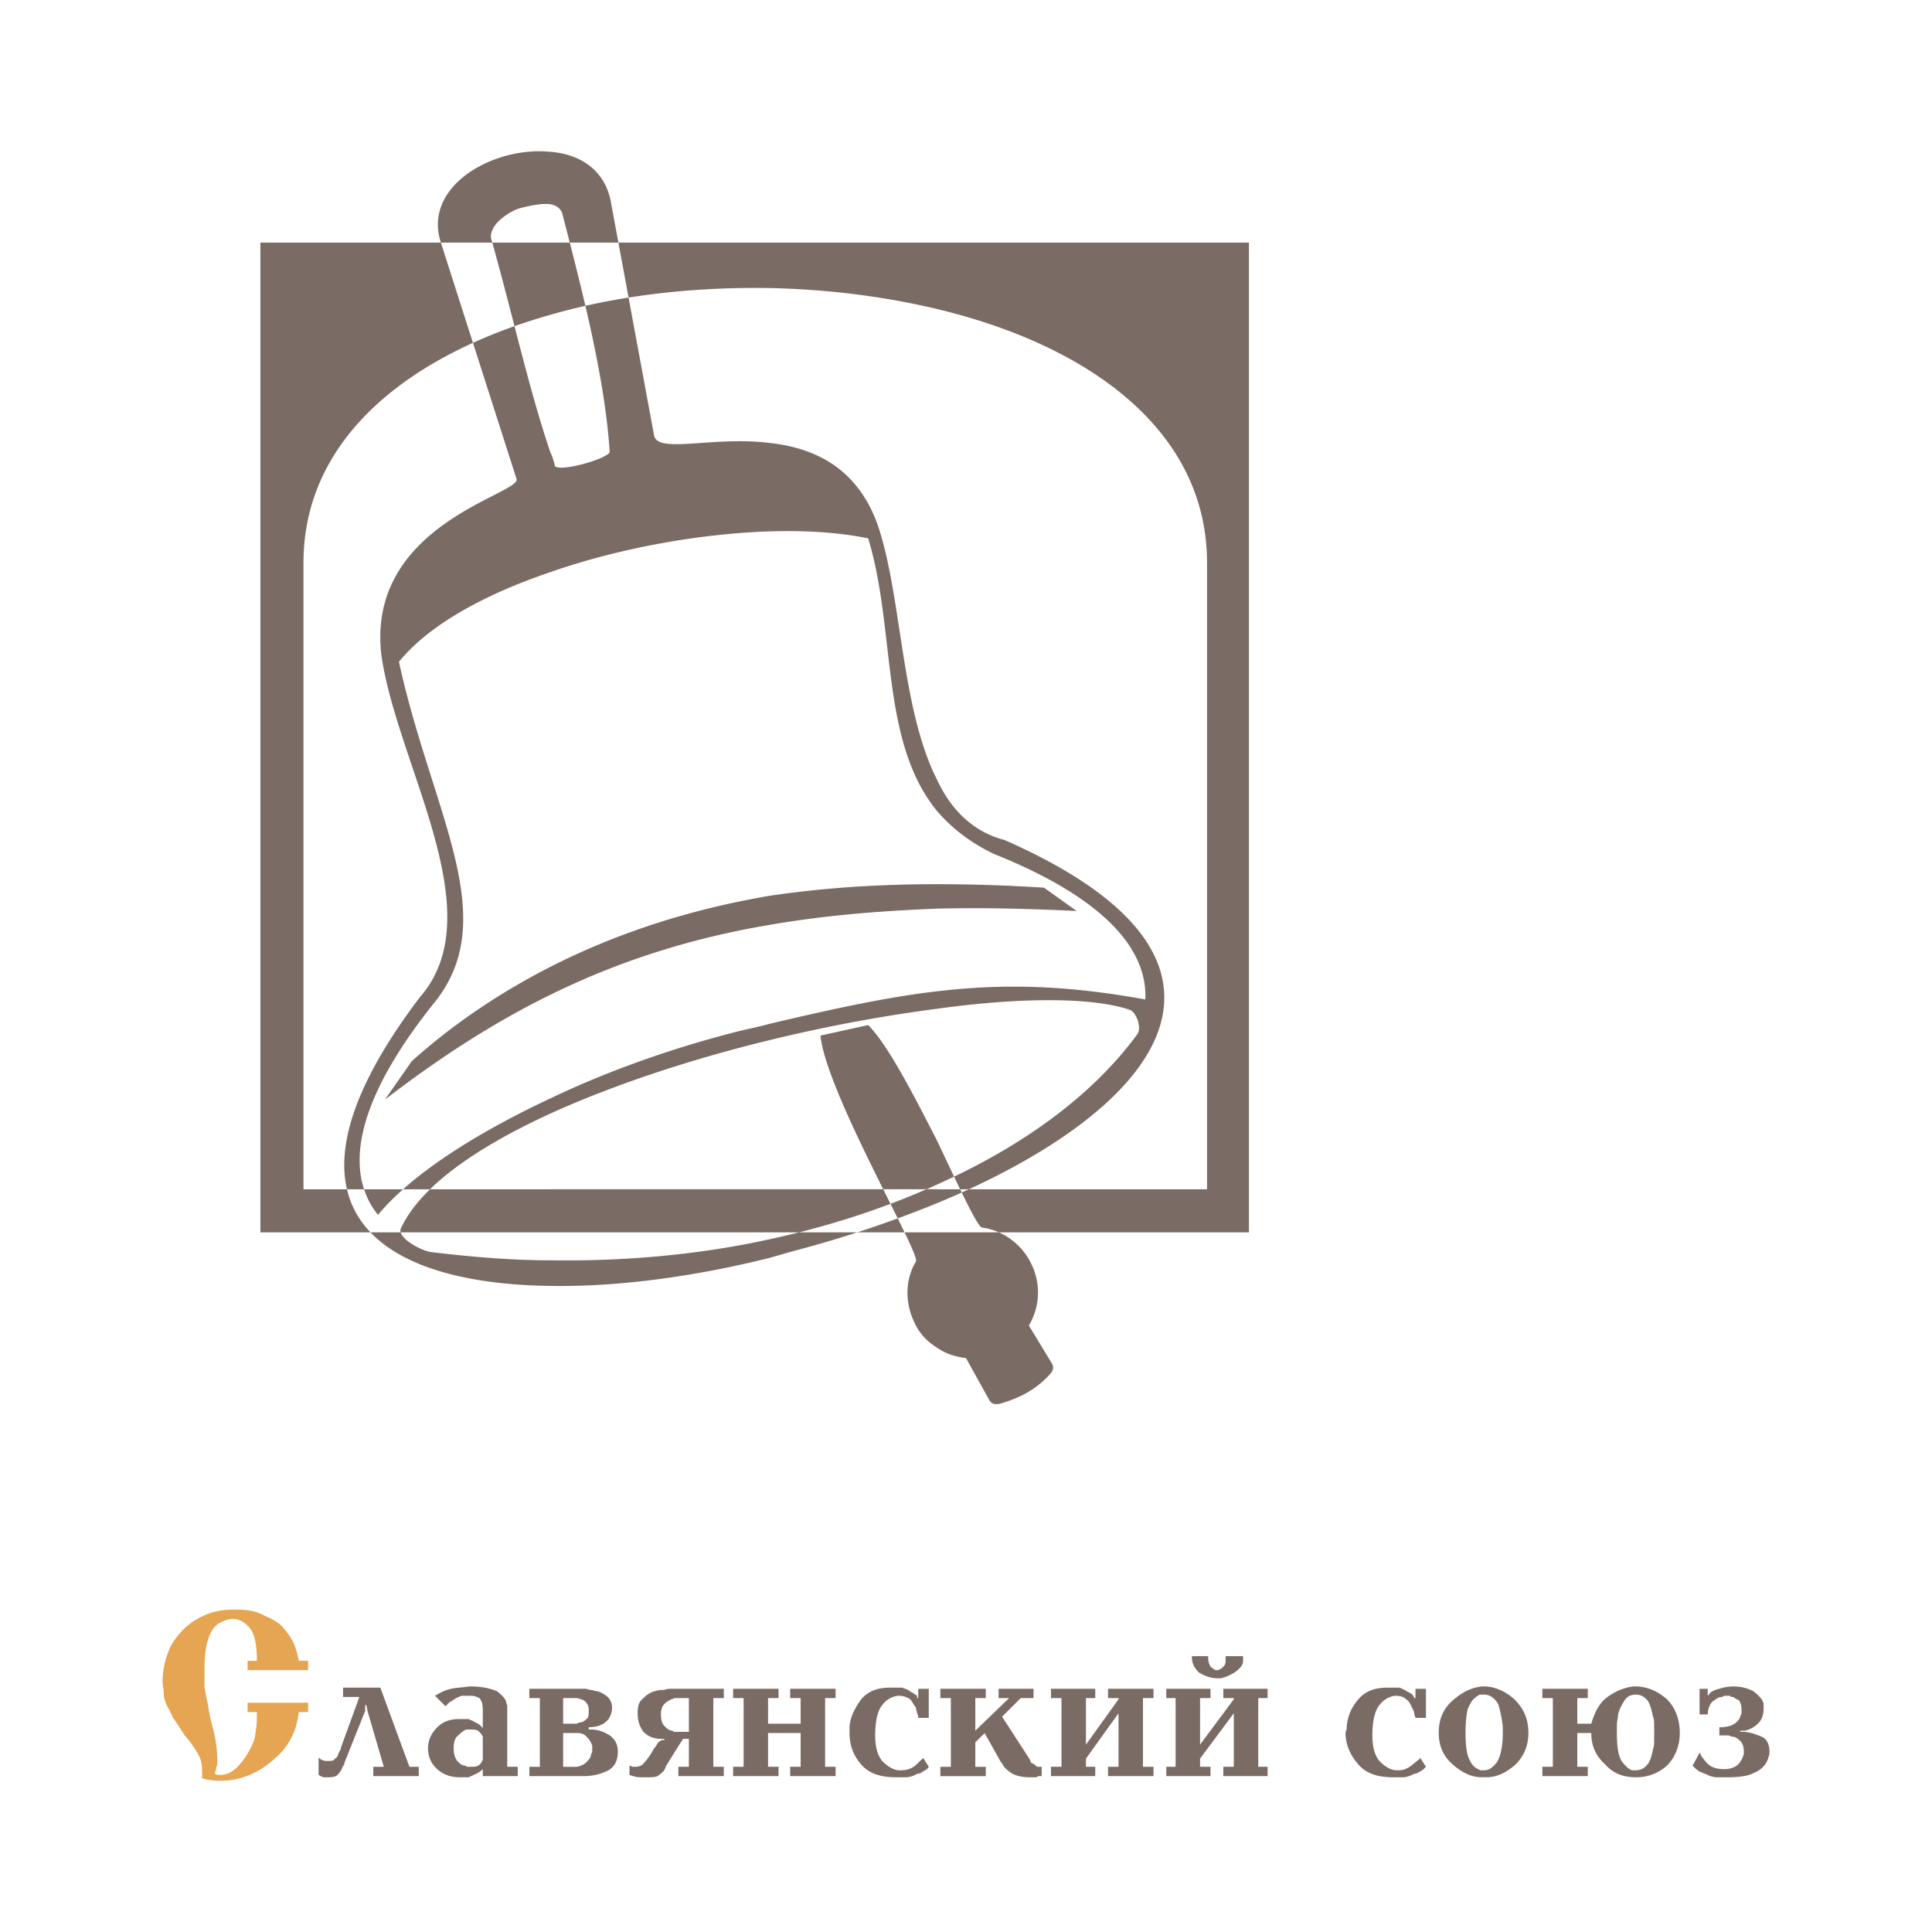 <svg xmlns="http://www.w3.org/2000/svg" width="2500" height="2500" viewBox="0 0 192.756 192.756"><g fill-rule="evenodd" clip-rule="evenodd"><path fill="#fff" d="M0 0h192.756v192.756H0V0z"/><path d="M93.474 100.646c8.364-1.162 15.567-1.162 19.284.117.697.348 1.162 1.857.697 2.438-4.414 6.041-11.385 11.154-19.981 14.986v-4.414c2.207 4.646 4.065 8.713 4.53 8.713 1.975.232 3.951 1.627 4.881 3.602a6.405 6.405 0 0 1-.234 6.156l2.324 3.834c.232.465 0 .812-.348 1.162-1.512 1.627-3.254 2.322-4.764 2.787-.465.117-.93.117-1.162-.348l-2.324-4.182c-1.045-.117-2.09-.465-2.903-1.047v-11.5h31.133V24.207H93.474v6.622c15.102 3.602 26.952 12.082 26.952 25.325v62.499H93.474v1.395c21.608-8.945 34.735-23.932 6.737-36.245-3.137-.813-5.343-3.021-6.737-6.041v3.137c1.394 1.626 3.252 3.136 5.692 4.299 11.035 4.414 15.334 9.525 15.102 14.52-7.666-1.395-13.939-1.625-20.793-.812v1.74h-.001zm0-9.99v-2.44c3.484 0 7.086.116 10.688.349l3.252 2.324c-4.879-.233-9.525-.349-13.94-.233zm-16.729 13.127a155.571 155.571 0 0 1 16.729-3.137v-1.742c-4.996.58-10.339 1.742-16.729 3.252v1.627zm16.729 14.405c-5.111 2.324-10.805 4.184-16.729 5.461v1.859l2.44-.697a114.484 114.484 0 0 0 14.289-4.764v-1.395H76.745v4.299h16.729v11.5c-.93-.58-1.743-1.393-2.207-2.439-1.046-2.09-.93-4.414.116-6.156.464-.812-8.946-16.844-9.526-22.537l4.763-1.045c1.976 1.975 4.532 6.969 6.854 11.5v4.414zm0-93.981v6.622c-5.344-1.278-11.037-1.975-16.729-2.091v-4.531h16.729zm0 53.554v3.137c-5.693-6.97-4.066-18.006-6.854-27.184-2.788-.581-6.156-.813-9.875-.698v-8.828c4.298.465 8.713 2.323 10.805 8.132 2.439 7.086 2.323 18.355 5.924 25.441zm0 10.455v2.44c-5.924.233-11.385.697-16.729 1.626v-2.904c5.46-.813 11.036-1.162 16.729-1.162zm-38.569 22.886c6.39-2.904 14.174-5.459 21.84-7.318v-1.627c-1.277.35-2.555.582-3.833.93-5.809 1.51-12.198 3.719-18.007 6.506v1.509zm21.84 12.546c-6.854 1.51-14.289 2.207-21.84 2.092v2.555c6.738.115 14.405-.93 21.84-2.787v-1.86zm0-99.441v4.531c-7.435-.116-14.986.697-21.84 2.672v-7.203h21.84zm0 19.981c-5.692-.697-11.268 1.162-11.5-.813l-4.299-23.234c-.581-3.137-3.02-4.764-6.041-4.995v5.228c.582.116.93.348 1.162.813 2.208 8.48 4.298 16.729 4.764 23.931-.349.697-4.88 1.975-5.46 1.394-.116-.464-.233-.929-.465-1.394v11.965c6.971-2.439 14.986-3.833 21.84-4.067v-8.828h-.001zm0 45.19v2.904c-7.551 1.278-14.753 3.486-21.84 6.97v-2.787c7.087-3.602 14.405-5.809 21.84-7.087zm0 29.274v4.299h-21.84v-4.299h21.84zm-36.71 3.834c1.976-4.182 7.552-8.016 14.87-11.385v-1.51c-7.435 3.484-13.824 7.551-17.192 11.617-3.369-4.184-2.439-11.152 5.692-21.26 6.739-8.479-.348-18.935-3.601-33.921 3.021-3.717 8.597-6.738 15.102-8.945V45.118c-2.207-6.506-3.833-14.057-5.924-21.375-.116-1.278 1.51-2.44 2.672-2.904.813-.232 2.207-.582 3.252-.464v-5.228c-5.576-.581-12.778 3.368-10.919 9.061l7.55 23.583c.465 1.51-15.102 4.531-13.476 17.658 1.627 11.036 11.152 25.674 3.834 34.037-15.683 20.68-4.762 28.578 13.01 28.811v-2.555c-3.949 0-7.899-.35-11.849-.814-1.045-.117-3.601-1.512-3.021-2.442zm14.87-98.279v7.203c-13.939 3.95-24.627 12.197-24.627 24.744v62.499h24.627v4.299H25.979V24.207h28.926zm0 72.258v2.787c-5.459 2.672-10.919 6.158-16.496 10.455l2.672-3.832c4.414-3.951 9.062-6.971 13.824-9.41z" fill="#7a6b64"/><path d="M30.743 166.631h-6.042v-.93h.929c0-1.625-.233-2.672-.696-3.252-.466-.58-1.046-.93-1.744-.93-.464 0-.929.232-1.394.465-.464.348-.813.812-1.045 1.627-.233.697-.349 1.742-.349 2.904v1.857c.115.582.232 1.162.349 1.744.116.695.232 1.393.464 2.207.348 1.277.464 2.439.464 3.369v.348c0 .117-.116.232-.116.348v.232c-.116.117-.116.117-.116.232v.117c.116.115.348.115.582.115.349 0 .812-.115 1.277-.465.465-.348.812-.812 1.161-1.277.349-.58.698-1.162.929-1.859.117-.697.233-1.393.233-2.09v-.582H24.7v-.93h6.042v.93h-.93c-.117.93-.348 1.859-.812 2.672-.465.93-1.163 1.627-1.86 2.209a8.303 8.303 0 0 1-2.556 1.51c-.929.348-1.742.465-2.672.465a7.086 7.086 0 0 1-1.742-.232v-.35c0-.58 0-1.16-.232-1.742a10.676 10.676 0 0 0-1.51-2.207c-.466-.697-.813-1.277-1.161-1.742-.233-.582-.466-.93-.698-1.395-.116-.348-.232-.697-.232-1.045 0-.35-.115-.814-.115-1.162 0-1.162.231-2.092.58-3.02.349-.93.929-1.627 1.627-2.324.581-.58 1.395-1.045 2.207-1.395.929-.348 1.743-.465 2.788-.465 1.161 0 2.091.117 2.904.582.813.348 1.51.697 1.975 1.277s.813 1.045 1.046 1.627c.232.58.348 1.045.464 1.625h.93v.932z" fill="#e5a552"/><path d="M34.344 175.926v.115s0 .117-.117.117c-.116.348-.232.58-.465.812-.116.232-.464.348-.929.348h-.465c-.232 0-.348-.115-.58-.232v-1.742c.116.117.232.232.348.232.116.117.348.117.581.117.349 0 .582 0 .697-.232a.643.643 0 0 0 .349-.582c.116 0 .116-.115.116-.232.116 0 .116-.115.116-.232l1.859-5.111h-1.627v-.93h3.718l2.904 7.9h.929v.93h-4.531v-.93h1.045l-1.626-5.576-.116-.58h-.117v.58l-2.089 5.228zM51.653 176.273v.93h-3.485v-.697a2.517 2.517 0 0 1-.929.58c-.116.117-.348.117-.465.232v-1.045h.232c.233 0 .465 0 .697-.115.232-.117.348-.35.465-.582v-2.322c-.117-.232-.232-.35-.465-.582-.232-.115-.464-.115-.697-.115h-.232v-1.047c.117.117.349.117.465.232.464.232.697.35.929.697v-1.859c0-.58-.117-.928-.348-1.16-.233-.117-.466-.232-.814-.232h-.115-.117v-.93h.232c1.162 0 1.975.232 2.556.465.465.348.814.697.93 1.045 0 .115.116.35.116.465V176.274h1.045v-.001zm-4.88 1.045h-.929c-.813 0-1.51-.232-2.091-.697-.697-.58-1.047-1.277-1.047-2.207 0-.812.35-1.51.93-2.09.58-.582 1.278-.814 2.208-.814h.929v1.047h-.231c-.349.115-.581.348-.814.58-.348.232-.464.697-.464 1.277 0 .582.116.93.349 1.279.232.232.465.465.813.465a.36.36 0 0 0 .232.115h.115v1.045zm0-8.13h-.696a3.415 3.415 0 0 0-.93.465c-.116.115-.232.115-.348.23l-.349.35-1.046-1.045c.582-.35 1.046-.582 1.627-.697.464-.117 1.045-.117 1.742-.232v.929zM57.578 168.49H58.508c.231.115.58.115.929.232.349 0 .698.232 1.045.465.349.232.582.695.582 1.16 0 .582-.232 1.162-.698 1.512-.464.348-1.045.465-1.627.465v.232h.233c.697 0 1.277.23 1.859.58.464.348.812.812.812 1.627 0 .93-.349 1.51-.929 1.857-.698.35-1.51.582-2.439.582h-.697v-.93c.464-.115.697-.232.93-.465.231-.232.464-.465.464-.812.116-.117.116-.232.116-.35v-.464c-.116-.348-.232-.58-.58-.928-.233-.232-.465-.35-.93-.35v-.93c.116-.115.232-.115.232-.115.232 0 .465-.117.698-.35.231-.115.231-.465.231-.93 0-.348-.115-.58-.348-.812-.232-.232-.465-.232-.813-.348v-.928zm-3.718.93h-1.045v-.93h4.763v.93h-1.394v2.555h1.395v.93h-1.395v3.369h1.395v.93h-4.763v-.93h1.045v-6.854h-.001zM71.169 176.273h1.045v.93h-4.531v-.93h1.046v-2.789h-.582l-.813 1.279v-1.977h1.395v-3.367H67.335v-.93h4.879v.93h-1.045v6.854zm-3.834-1.509l-.93 1.51v.115c-.116.117-.116.117-.116.232-.232.232-.348.35-.697.582-.233.115-.581.115-1.045.115h-.697c-.348 0-.696-.115-1.046-.232v-.928c.117 0 .233.115.35.115h.232c.349 0 .697-.115.929-.465.232-.232.465-.58.697-.93.116-.232.232-.465.465-.697.116-.348.348-.463.581-.58h.232v-.117H65.942c-.697 0-1.277-.23-1.743-.697-.349-.463-.581-1.045-.581-1.857 0-.697.116-1.162.581-1.51.348-.35.697-.582 1.161-.697.349-.117.582-.117.93-.117.233-.115.465-.115.697-.115h.349v.93c-.115 0-.232.115-.349.115-.232.117-.464.232-.697.465-.232.232-.348.58-.348 1.045 0 .582.116.93.348 1.162.233.232.465.465.813.465.117.115.117.115.232.115v1.976zM76.629 176.273h1.046v.93h-4.531v-.93h1.046v-6.853h-1.046v-.93h4.531v.93h-1.046v2.555h3.252v-2.555h-1.045v-.93h4.531v.93h-1.045v6.853h1.045v.93h-4.531v-.93h1.045v-3.369h-3.252v3.369zM92.662 171.395h-1.047c0-.117 0-.232-.116-.465 0-.117-.116-.35-.116-.582-.232-.23-.349-.58-.581-.812a1.966 1.966 0 0 0-1.162-.348h-.116c-.581.115-1.045.348-1.51.93-.464.58-.697 1.625-.697 3.02 0 1.162.233 1.975.697 2.557.581.58 1.161.928 1.742.928h.117c.464 0 .929-.115 1.278-.348.348-.232.58-.58.928-.812v-.117l.582.93c-.117.232-.35.348-.582.465a.892.892 0 0 1-.581.232c-.348.232-.813.348-1.162.348h-.93c-1.51 0-2.672-.348-3.485-1.277s-1.162-1.975-1.162-3.137v-.348-.35c.116-1.045.582-1.859 1.162-2.672.697-.812 1.627-1.162 2.905-1.162h1.161c.349.117.697.232.93.465.116 0 .233.117.233.117.116.115.232.115.348.232v.232h.116V168.492h1.047v2.903h.001zM100.676 169.42h-1.045v-.93h3.484v.93h-1.277l-1.859 1.857 2.789 4.299c0 .117.117.35.232.35.232.115.348.232.465.348h.464v.93h-.35c-.115.115-.232.115-.348.115h-.464c-.697 0-1.279-.115-1.744-.348-.348-.232-.695-.465-.928-.812 0-.117-.117-.117-.117-.232l-.115-.117-1.627-2.904-.93.93v2.439h1.047v.93h-4.531v-.93h1.046v-6.854h-1.046v-.93h4.531v.93h-1.047v3.252l3.37-3.253zM111.596 169.535v-.115h-1.045v-.93h4.531v.93h-1.047v6.853h1.047v.93h-4.531v-.93h1.045v-5.343l-3.252 4.531v.812h.929v.93h-4.416v-.93h1.047v-6.853h-1.047v-.93h4.416v.93h-.929v4.646l3.252-4.531zM123.098 169.535v-.115h-1.047v-.93h4.416v.93h-.93v6.854h.93v.93h-4.416v-.93h1.047v-5.344l-3.369 4.531v.812h1.045v.93h-4.414v-.93h.93v-6.854h-.93v-.93h4.414v.93h-1.045v4.646l3.369-4.53zm-2.557-4.299v.232c0 .35.115.582.232.814.115.115.348.232.465.348H121.585c.117-.115.117-.115.232-.115l.348-.35c.117-.232.117-.348.117-.697v-.232h1.742v.465c0 .35-.232.697-.695 1.047-.465.348-1.047.58-1.512.695H121.47c-.697 0-1.277-.23-1.859-.58-.465-.465-.695-.93-.695-1.51v-.117h1.625zM142.266 171.395h-1.045c0-.117-.117-.232-.117-.465 0-.117-.115-.35-.232-.582-.117-.23-.232-.58-.582-.812-.23-.232-.58-.348-1.045-.348h-.115c-.582.115-1.047.348-1.51.93-.465.58-.697 1.625-.697 3.02 0 1.162.232 1.975.697 2.557.58.58 1.162.928 1.742.928h.115c.465 0 .812-.115 1.162-.348s.697-.58 1.045-.812v-.117l.582.93c-.234.232-.35.348-.582.465-.232.115-.348.232-.58.232-.465.232-.814.348-1.162.348h-.93c-1.51 0-2.672-.348-3.484-1.277s-1.279-1.975-1.279-3.137c0-.117 0-.232.117-.348v-.35c.117-1.045.465-1.859 1.162-2.672s1.627-1.162 2.904-1.162h1.162c.348.117.58.232.928.465.117 0 .232.117.232.117.117.115.234.115.234.232l.115.232h.117V168.492h1.045v2.903h.001zM148.074 168.258c1.045 0 2.09.465 3.02 1.277.93.93 1.395 1.975 1.395 3.369 0 1.277-.465 2.324-1.279 3.137-.928.812-1.857 1.277-2.902 1.277h-.232v-.697c.465 0 .812-.232 1.277-.812.348-.58.58-1.51.58-2.904v-.348-.35c-.115-.812-.232-1.51-.465-2.207-.348-.58-.812-.93-1.393-.93v-.812h-.001zm-4.531 4.646c0-1.395.465-2.439 1.395-3.252.928-.814 1.857-1.279 2.902-1.395h.234v.812h-.465c-.117.117-.234.117-.465.35-.232.115-.465.58-.697 1.045-.115.465-.232 1.277-.232 2.439s.117 2.092.348 2.557c.232.58.582.928.93 1.045 0 0 .117.115.232.115h.35v.697h-.117-.117c-1.045 0-1.975-.465-2.902-1.277-.931-.811-1.396-1.858-1.396-3.136zM163.176 168.258c1.162 0 2.207.465 3.137 1.277.812.812 1.279 1.975 1.279 3.369 0 1.277-.467 2.439-1.279 3.254-.93.812-1.975 1.16-3.021 1.16h-.115v-.697c.58 0 .93-.232 1.277-.695.232-.35.35-.814.465-1.395.117-.35.117-.582.117-.93v-.697-.812c0-.232 0-.582-.117-.814-.115-.58-.232-1.045-.465-1.51-.348-.465-.697-.697-1.277-.697v-.813h-.001zm-5.809 3.717h1.395c.348-1.162.812-2.092 1.625-2.672.814-.58 1.627-.93 2.557-1.045h.232v.812c-.465 0-.93.232-1.162.697a4.28 4.28 0 0 0-.58 1.277c0 .35-.117.697-.117 1.047v.812c0 1.277.117 2.207.465 2.789.348.465.697.812 1.047.928H163.176v.697c-1.162 0-2.207-.348-3.02-1.277-.93-.812-1.395-1.859-1.395-3.137h-1.395v3.369h1.047v.93h-4.531v-.93h1.045v-6.854h-1.045v-.93h4.531v.93h-1.047v2.557h.001zM170.379 168.49V169.187l.115-.117c.232-.348.58-.465 1.045-.58.35-.117.814-.232 1.395-.232.93 0 1.512.232 1.975.465.465.348.697.58.93.93 0 .115.117.23.117.348v.348c0 .697-.117 1.162-.582 1.627-.348.35-.812.582-1.277.697h-.464v.115h.232c.697 0 1.277.234 1.859.467.58.23.812.812.812 1.51 0 .232 0 .348-.117.58 0 .117-.115.35-.232.582a2.42 2.42 0 0 1-1.16.928c-.58.35-1.512.465-2.789.465h-.928c-.35 0-.697-.115-.93-.232-.232-.115-.582-.232-.814-.348-.232-.117-.465-.35-.695-.58l.695-1.279.117.117v.115c.348.465.58.814.93 1.047.348.23.812.348 1.393.348.697 0 1.162-.232 1.395-.465.35-.348.465-.697.582-1.045v-.117-.115c0-.465-.117-.93-.467-1.162-.23-.232-.463-.348-.812-.348-.115-.117-.348-.117-.582-.117h-.348-.115-.117v-.812c.697 0 1.162-.117 1.512-.35.348-.232.58-.58.58-.812.117-.117.117-.232.117-.35v-.348c0-.348-.117-.582-.234-.812-.23-.117-.463-.232-.58-.35-.232 0-.232 0-.348-.115h-.35-.232s-.115.115-.232.115c-.348 0-.58.232-.93.465-.23.232-.463.697-.463 1.277h-.814v-2.555h.811v-.002z" fill="#7a6b64"/></g></svg>